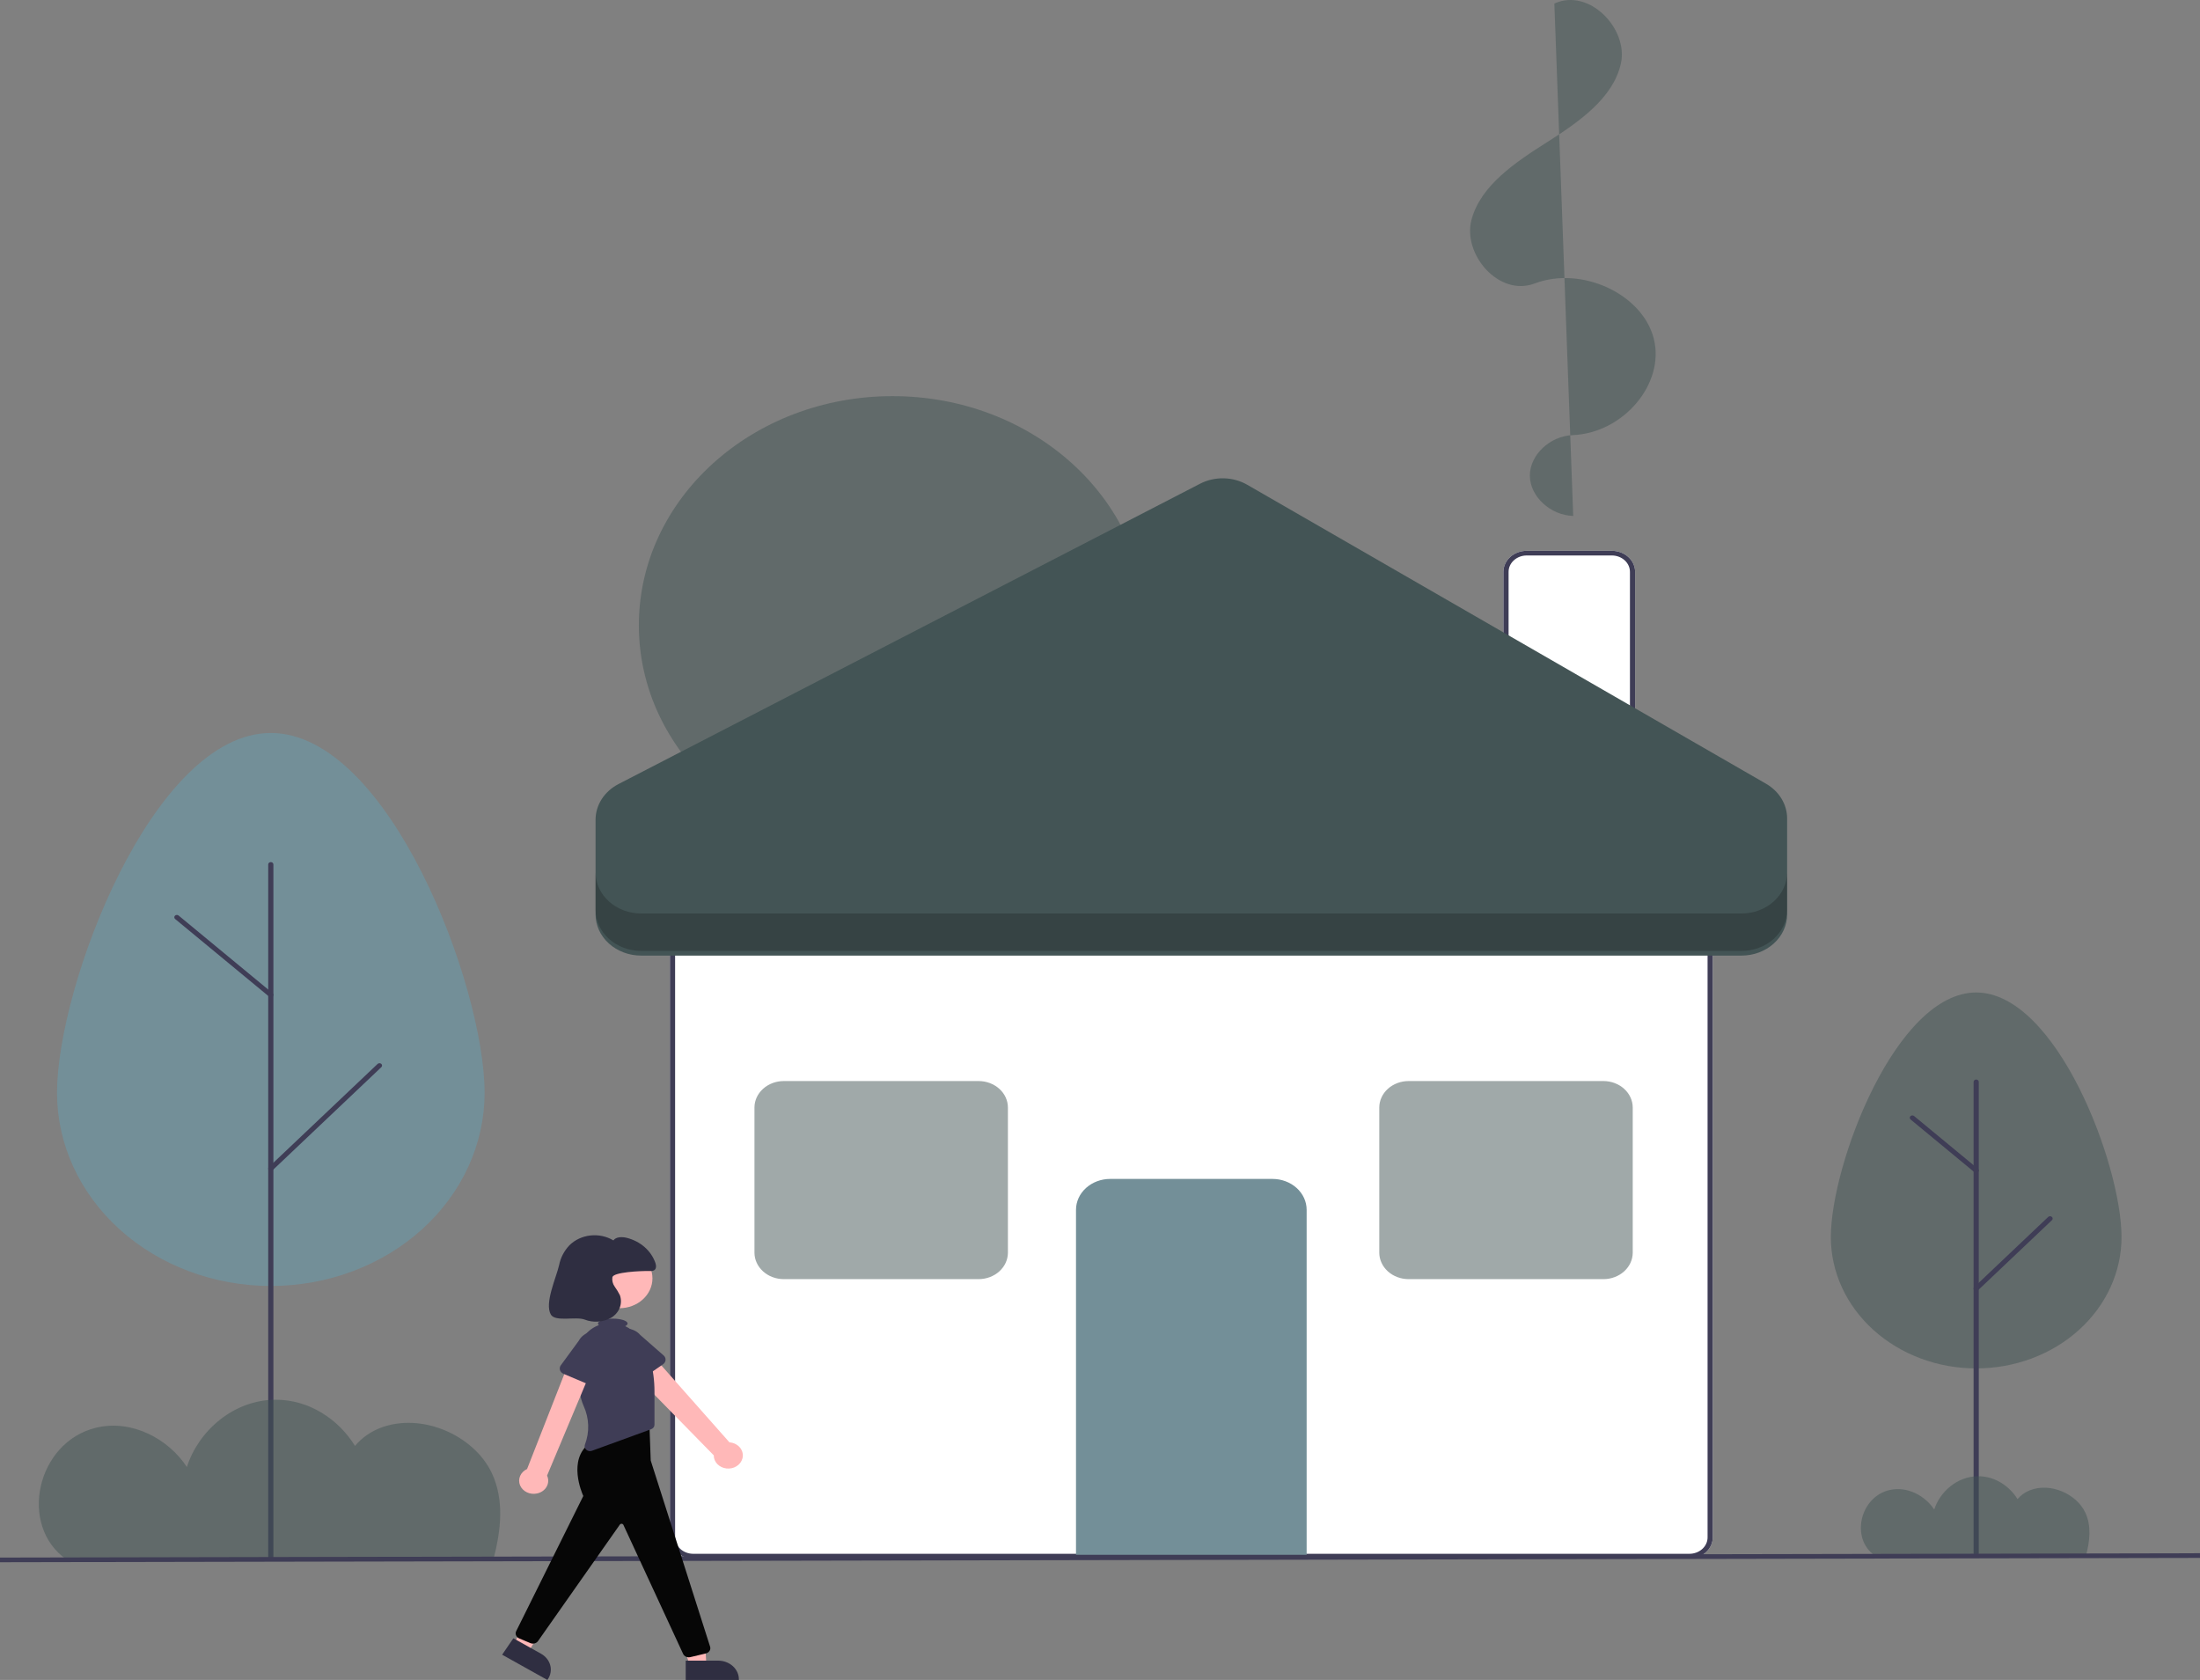 <svg width="313" height="239" viewBox="0 0 313 239" fill="none" xmlns="http://www.w3.org/2000/svg">
<rect x="0" y="0" width="313" height="239" fill="#808080" stroke="none"/>
<g clip-path="url(#clip0_734_7727)">
<path d="M240.364 221.717H98.627C97.748 221.717 96.906 221.401 96.284 220.839C95.663 220.278 95.314 219.517 95.312 218.723V131.281C95.314 130.488 95.663 129.726 96.284 129.165C96.906 128.604 97.748 128.288 98.627 128.287H240.364C241.242 128.288 242.085 128.604 242.706 129.165C243.327 129.726 243.677 130.488 243.678 131.281V218.723C243.677 219.517 243.327 220.278 242.706 220.839C242.085 221.401 241.242 221.717 240.364 221.717Z" fill="white"/>
<path d="M240.364 221.717H98.627C97.748 221.717 96.906 221.401 96.284 220.839C95.663 220.278 95.314 219.517 95.312 218.723V131.281C95.314 130.488 95.663 129.726 96.284 129.165C96.906 128.604 97.748 128.288 98.627 128.287H240.364C241.242 128.288 242.085 128.604 242.706 129.165C243.327 129.726 243.677 130.488 243.678 131.281V218.723C243.677 219.517 243.327 220.278 242.706 220.839C242.085 221.401 241.242 221.717 240.364 221.717ZM98.627 128.953C97.943 128.953 97.288 129.199 96.805 129.635C96.322 130.072 96.05 130.664 96.049 131.281V218.723C96.05 219.341 96.322 219.933 96.805 220.369C97.288 220.806 97.943 221.051 98.627 221.052H240.364C241.047 221.051 241.702 220.806 242.186 220.369C242.669 219.933 242.941 219.341 242.941 218.723V131.281C242.941 130.664 242.669 130.072 242.186 129.635C241.702 129.199 241.047 128.953 240.364 128.953H98.627Z" fill="#3F3D56"/>
<path d="M185.9 221.192H153.086V172.111C153.087 170.947 153.6 169.831 154.511 169.008C155.422 168.185 156.657 167.722 157.946 167.721H181.04C182.329 167.722 183.564 168.185 184.475 169.008C185.386 169.831 185.899 170.947 185.9 172.111V221.192Z" fill="#738F98"/>
<path d="M232.634 109.648H213.895V81.354C213.896 80.56 214.245 79.799 214.866 79.237C215.488 78.676 216.33 78.36 217.209 78.359H229.32C230.198 78.36 231.041 78.676 231.662 79.237C232.283 79.799 232.633 80.56 232.634 81.354V109.648Z" fill="white"/>
<path d="M232.634 109.648H213.895V81.354C213.896 80.56 214.245 79.799 214.866 79.237C215.488 78.676 216.33 78.36 217.209 78.359H229.32C230.198 78.36 231.041 78.676 231.662 79.237C232.283 79.799 232.633 80.56 232.634 81.354V109.648ZM214.631 108.983H231.897V81.354C231.897 80.736 231.625 80.144 231.142 79.708C230.658 79.271 230.003 79.025 229.32 79.025H217.209C216.525 79.025 215.87 79.271 215.387 79.708C214.904 80.144 214.632 80.736 214.631 81.354V108.983Z" fill="#3F3D56"/>
<path d="M126.98 121.563C146.909 121.563 163.065 106.966 163.065 88.96C163.065 70.955 146.909 56.358 126.98 56.358C107.05 56.358 90.894 70.955 90.894 88.96C90.894 106.966 107.05 121.563 126.98 121.563Z" fill="#435455" fill-opacity="0.5"/>
<path d="M223.825 73.399C220.575 73.307 217.682 70.629 217.659 67.691C217.636 64.754 220.486 62.039 223.734 61.904C230.967 61.606 236.888 54.593 235.296 48.212C233.705 41.831 225.027 37.792 218.352 40.324C213.231 42.267 208.057 36.146 209.355 31.267C210.652 26.388 215.564 23.112 220.108 20.227C224.652 17.342 229.512 13.955 230.609 9.036C231.706 4.118 226.091 -1.775 221.144 0.505" fill="#435455" fill-opacity="0.5"/>
<path d="M139.228 181.977H111.51C110.404 181.976 109.344 181.579 108.563 180.873C107.781 180.166 107.341 179.209 107.34 178.21V157.564C107.341 156.565 107.781 155.607 108.563 154.901C109.344 154.195 110.404 153.798 111.51 153.796H139.228C140.334 153.798 141.394 154.195 142.176 154.901C142.958 155.607 143.397 156.565 143.399 157.564V178.21C143.397 179.209 142.958 180.166 142.176 180.873C141.394 181.579 140.334 181.976 139.228 181.977Z" fill="#435455" fill-opacity="0.5"/>
<path d="M228.123 181.977H200.405C199.299 181.976 198.239 181.579 197.457 180.873C196.675 180.166 196.236 179.209 196.234 178.21V157.564C196.236 156.565 196.675 155.607 197.457 154.901C198.239 154.195 199.299 153.798 200.405 153.796H228.123C229.229 153.798 230.289 154.195 231.07 154.901C231.852 155.607 232.292 156.565 232.293 157.564V178.21C232.292 179.209 231.852 180.166 231.07 180.873C230.289 181.579 229.229 181.976 228.123 181.977Z" fill="#435455" fill-opacity="0.5"/>
<path d="M84.731 130.085V116.632C84.731 115.598 85.033 114.583 85.607 113.689C86.181 112.796 87.007 112.055 88 111.542L170.736 68.818C171.763 68.288 172.931 68.021 174.114 68.047C175.296 68.073 176.449 68.391 177.446 68.965L251.261 111.501C252.18 112.031 252.937 112.762 253.461 113.626C253.985 114.49 254.26 115.459 254.26 116.444V130.085C254.26 131.64 253.577 133.132 252.36 134.231C251.143 135.331 249.492 135.948 247.771 135.948H91.22C89.499 135.948 87.848 135.331 86.631 134.231C85.414 133.132 84.731 131.64 84.731 130.085Z" fill="#435455"/>
<path opacity="0.2" d="M247.771 129.959H91.22C89.499 129.958 87.848 129.341 86.631 128.241C85.414 127.142 84.731 125.651 84.731 124.096V129.419C84.731 130.974 85.414 132.465 86.631 133.565C87.848 134.664 89.499 135.282 91.22 135.282H247.771C249.492 135.282 251.143 134.664 252.36 133.565C253.577 132.465 254.26 130.974 254.26 129.419V124.096C254.26 125.651 253.577 127.142 252.36 128.241C251.143 129.341 249.492 129.958 247.771 129.959Z" fill="black"/>
<path d="M260.48 175.997C260.48 165.68 269.738 141.198 281.157 141.198C292.576 141.198 301.833 165.68 301.833 175.997C301.833 180.951 299.655 185.703 295.777 189.206C291.9 192.709 286.64 194.677 281.157 194.677C275.673 194.677 270.414 192.709 266.536 189.206C262.659 185.703 260.48 180.951 260.48 175.997Z" fill="#435455" fill-opacity="0.5"/>
<path d="M281.157 221.321C281.06 221.321 280.966 221.286 280.897 221.223C280.828 221.161 280.789 221.076 280.789 220.988V153.911C280.789 153.823 280.828 153.738 280.897 153.676C280.966 153.614 281.06 153.579 281.157 153.579C281.255 153.579 281.349 153.614 281.418 153.676C281.487 153.738 281.526 153.823 281.526 153.911V220.988C281.526 221.076 281.487 221.161 281.418 221.223C281.349 221.286 281.255 221.321 281.157 221.321Z" fill="#3F3D56"/>
<path d="M281.157 183.657C281.085 183.657 281.015 183.638 280.955 183.602C280.894 183.566 280.847 183.515 280.819 183.455C280.79 183.395 280.782 183.329 280.795 183.265C280.808 183.201 280.841 183.142 280.891 183.095L291.401 173.13C291.435 173.098 291.475 173.073 291.519 173.055C291.563 173.037 291.611 173.028 291.659 173.026C291.708 173.025 291.756 173.033 291.801 173.049C291.846 173.064 291.887 173.088 291.922 173.118C291.957 173.148 291.985 173.184 292.005 173.224C292.024 173.264 292.035 173.307 292.036 173.351C292.037 173.395 292.029 173.438 292.012 173.479C291.994 173.52 291.968 173.557 291.935 173.589L281.424 183.554C281.39 183.586 281.348 183.612 281.302 183.63C281.257 183.648 281.207 183.657 281.157 183.657Z" fill="#3F3D56"/>
<path d="M281.159 166.856C281.067 166.856 280.979 166.825 280.911 166.769L271.828 159.266C271.792 159.236 271.763 159.201 271.742 159.161C271.721 159.122 271.71 159.079 271.707 159.035C271.705 158.991 271.713 158.948 271.729 158.906C271.746 158.865 271.771 158.827 271.804 158.795C271.836 158.763 271.876 158.737 271.92 158.718C271.963 158.7 272.011 158.689 272.059 158.687C272.108 158.685 272.156 158.692 272.202 158.707C272.247 158.722 272.289 158.745 272.325 158.775L281.408 166.278C281.463 166.323 281.501 166.382 281.518 166.448C281.535 166.513 281.529 166.581 281.503 166.644C281.476 166.706 281.428 166.76 281.367 166.798C281.306 166.836 281.233 166.856 281.159 166.856Z" fill="#3F3D56"/>
<path d="M8.113 155.469C8.113 140.293 21.731 104.279 38.529 104.279C55.327 104.279 68.945 140.293 68.945 155.469C68.945 162.757 65.74 169.747 60.036 174.901C54.332 180.054 46.596 182.949 38.529 182.949C30.462 182.949 22.726 180.054 17.022 174.901C11.318 169.747 8.113 162.757 8.113 155.469Z" fill="#738F98"/>
<path d="M38.528 221.986C38.431 221.986 38.337 221.951 38.268 221.888C38.199 221.826 38.16 221.741 38.16 221.653V122.981C38.16 122.892 38.199 122.808 38.268 122.745C38.337 122.683 38.431 122.648 38.528 122.648C38.626 122.648 38.72 122.683 38.789 122.745C38.858 122.808 38.897 122.892 38.897 122.981V221.653C38.897 221.741 38.858 221.826 38.789 221.888C38.72 221.951 38.626 221.986 38.528 221.986Z" fill="#3F3D56"/>
<path d="M38.528 166.581C38.456 166.581 38.386 166.562 38.326 166.526C38.266 166.49 38.218 166.439 38.19 166.379C38.161 166.319 38.153 166.253 38.166 166.189C38.179 166.125 38.212 166.066 38.262 166.018L53.723 151.36C53.791 151.296 53.883 151.259 53.981 151.256C54.079 151.254 54.173 151.287 54.244 151.348C54.315 151.409 54.356 151.493 54.358 151.581C54.361 151.669 54.324 151.755 54.257 151.819L38.795 166.478C38.761 166.51 38.719 166.536 38.673 166.554C38.628 166.572 38.578 166.581 38.528 166.581Z" fill="#3F3D56"/>
<path d="M38.527 141.866C38.435 141.867 38.346 141.835 38.279 141.779L24.917 130.742C24.845 130.682 24.802 130.599 24.797 130.511C24.793 130.423 24.827 130.337 24.893 130.272C24.959 130.207 25.051 130.168 25.149 130.164C25.246 130.16 25.341 130.191 25.414 130.251L38.776 141.288C38.83 141.334 38.869 141.393 38.886 141.458C38.903 141.523 38.897 141.592 38.87 141.654C38.843 141.717 38.796 141.77 38.735 141.808C38.674 141.846 38.601 141.866 38.527 141.866Z" fill="#3F3D56"/>
<path d="M266.714 221.288C266.749 221.312 266.786 221.334 266.821 221.358H296.763C297.35 219.21 297.557 217.06 296.681 215.193C295.432 212.532 291.737 210.872 288.799 212.014C288.103 212.292 287.496 212.726 287.037 213.274C285.889 211.417 283.829 210.017 281.452 210.019C278.474 210.02 275.997 212.221 275.189 214.763C273.888 212.778 271.318 211.391 268.805 211.988C264.603 212.986 263.276 218.887 266.714 221.288Z" fill="#435455" fill-opacity="0.5"/>
<path d="M9.48 221.882C9.55 221.931 9.625 221.975 9.696 222.023H70.141C71.326 217.688 71.744 213.348 69.975 209.578C67.454 204.208 59.994 200.855 54.063 203.162C52.658 203.723 51.434 204.598 50.506 205.704C48.189 201.956 44.031 199.13 39.232 199.133C33.22 199.137 28.221 203.579 26.59 208.71C23.963 204.704 18.774 201.904 13.702 203.109C5.22 205.123 2.54 217.036 9.48 221.882Z" fill="#435455" fill-opacity="0.5"/>
<path d="M312.998 220.972L0 221.589L0.001 222.254L313 221.638L312.998 220.972Z" fill="#3F3D56"/>
<path d="M105.621 207.513C105.696 207.25 105.706 206.976 105.65 206.709C105.595 206.442 105.475 206.189 105.3 205.969C105.125 205.748 104.898 205.565 104.636 205.432C104.374 205.299 104.083 205.22 103.783 205.199L92.089 191.99L89.195 194.426L101.549 207.045C101.545 207.502 101.726 207.945 102.059 208.289C102.392 208.633 102.853 208.855 103.355 208.913C103.857 208.971 104.365 208.86 104.782 208.602C105.2 208.344 105.498 207.957 105.621 207.513Z" fill="#FFB8B8"/>
<path d="M94.332 194.088L90.636 196.645C90.531 196.718 90.41 196.769 90.281 196.796C90.151 196.822 90.017 196.824 89.888 196.799C89.758 196.775 89.636 196.725 89.529 196.654C89.422 196.583 89.334 196.493 89.27 196.388L87.018 192.721C86.61 192.233 86.432 191.618 86.524 191.012C86.616 190.405 86.97 189.856 87.509 189.486C88.049 189.115 88.728 188.952 89.4 189.034C90.072 189.115 90.68 189.434 91.092 189.92L94.413 192.829C94.508 192.912 94.582 193.013 94.63 193.125C94.679 193.236 94.699 193.356 94.692 193.475C94.684 193.595 94.648 193.711 94.586 193.817C94.524 193.923 94.437 194.015 94.332 194.088Z" fill="#3F3D56"/>
<path d="M88.126 186.113C90.721 186.113 92.825 184.212 92.825 181.867C92.825 179.522 90.721 177.621 88.126 177.621C85.53 177.621 83.426 179.522 83.426 181.867C83.426 184.212 85.53 186.113 88.126 186.113Z" fill="#FFB8B8"/>
<path d="M98.156 236.945H100.502L100.279 232.979H96.816L98.156 236.945Z" fill="#FFB8B8"/>
<path d="M97.559 236.254L102.179 236.253C102.565 236.253 102.948 236.322 103.305 236.456C103.663 236.59 103.987 236.785 104.261 237.032C104.534 237.279 104.751 237.573 104.899 237.895C105.047 238.218 105.123 238.564 105.123 238.913V239L97.559 239L97.559 236.254Z" fill="#2F2E41"/>
<path d="M73.144 233.945L75.14 235.059L77.258 231.577L74.843 230.212L73.144 233.945Z" fill="#FFB8B8"/>
<path d="M73.039 233.072L76.969 235.265C77.298 235.449 77.584 235.689 77.81 235.973C78.037 236.256 78.199 236.577 78.288 236.917C78.376 237.257 78.39 237.609 78.329 237.954C78.267 238.299 78.13 238.629 77.927 238.926L77.877 239L71.441 235.408L73.039 233.072Z" fill="#2F2E41"/>
<path d="M97.987 235.782C97.812 235.782 97.642 235.734 97.499 235.645C97.355 235.555 97.245 235.428 97.184 235.281L88.698 216.951C88.68 216.906 88.648 216.867 88.607 216.837C88.565 216.808 88.516 216.789 88.463 216.783C88.411 216.777 88.358 216.785 88.31 216.805C88.261 216.824 88.221 216.856 88.191 216.895L76.533 233.487C76.419 233.641 76.248 233.754 76.049 233.803C75.852 233.853 75.64 233.837 75.454 233.758L73.859 233.085C73.655 232.998 73.496 232.843 73.418 232.651C73.339 232.46 73.346 232.249 73.438 232.062L82.988 212.828C82.78 212.369 80.746 207.663 83.871 205.337L83.893 205.325L92.368 201.91L92.581 207.783L101.028 234.262C101.06 234.362 101.07 234.466 101.056 234.569C101.043 234.672 101.007 234.772 100.95 234.862C100.893 234.952 100.817 235.031 100.726 235.094C100.635 235.158 100.531 235.204 100.42 235.23L98.208 235.756C98.136 235.774 98.061 235.782 97.987 235.782Z" fill="#060606"/>
<path d="M92.494 193.318C92.172 192.148 91.714 190.969 91.101 190.424C90.876 190.226 90.664 190.015 90.467 189.793C90.055 189.324 89.536 188.94 88.946 188.667C89.162 188.558 89.288 188.429 89.288 188.289C89.288 187.907 88.346 187.598 87.183 187.598C86.021 187.598 85.079 187.907 85.079 188.289C85.081 188.334 85.094 188.377 85.115 188.417C85.137 188.457 85.167 188.493 85.204 188.522C84.445 188.802 83.785 189.264 83.297 189.859C82.808 190.454 82.51 191.158 82.434 191.896C82.162 194.526 82.083 197.889 83.036 200.016C83.835 201.775 83.899 203.736 83.215 205.534C83.168 205.659 83.163 205.794 83.198 205.922C83.234 206.05 83.31 206.166 83.416 206.256C83.523 206.347 83.656 206.408 83.799 206.432C83.943 206.456 84.091 206.443 84.227 206.393L92.636 203.331C92.778 203.28 92.899 203.191 92.984 203.077C93.07 202.963 93.115 202.828 93.115 202.69V198.04C93.122 196.449 92.913 194.863 92.494 193.318Z" fill="#3F3D56"/>
<path d="M76.407 212.47C76.699 212.408 76.974 212.29 77.21 212.122C77.447 211.955 77.639 211.742 77.775 211.5C77.911 211.258 77.987 210.992 77.996 210.72C78.006 210.449 77.95 210.179 77.831 209.929L84.411 194.253L81.074 193.475L74.988 208.99C74.537 209.197 74.186 209.547 74.002 209.972C73.817 210.398 73.812 210.87 73.987 211.299C74.162 211.728 74.504 212.084 74.95 212.3C75.396 212.516 75.915 212.576 76.407 212.47Z" fill="#FFB8B8"/>
<path d="M84.384 197.228L80.168 195.445C80.048 195.394 79.941 195.321 79.856 195.23C79.77 195.138 79.707 195.032 79.671 194.916C79.635 194.801 79.627 194.68 79.648 194.562C79.668 194.444 79.717 194.331 79.79 194.231L82.352 190.735C82.644 190.183 83.165 189.757 83.803 189.552C84.441 189.346 85.142 189.378 85.755 189.638C86.367 189.899 86.84 190.369 87.07 190.944C87.3 191.52 87.269 192.154 86.982 192.708L85.657 196.713C85.62 196.827 85.555 196.933 85.467 197.023C85.38 197.113 85.272 197.185 85.151 197.234C85.03 197.283 84.899 197.308 84.767 197.307C84.634 197.306 84.504 197.279 84.384 197.228Z" fill="#3F3D56"/>
<path d="M92.439 180.822C92.651 180.845 92.866 180.81 93.056 180.722C93.403 180.517 93.368 180.051 93.251 179.692C92.959 178.831 92.431 178.051 91.717 177.423C91.003 176.795 90.125 176.34 89.165 176.1C88.496 175.939 87.65 175.945 87.267 176.466C86.305 175.887 85.145 175.639 83.998 175.766C82.851 175.894 81.792 176.388 81.014 177.16C80.254 177.966 79.747 178.942 79.546 179.986C79.144 181.764 77.425 185.43 78.377 187.027C79.011 188.09 81.929 187.262 83.163 187.725C83.778 187.967 84.449 188.068 85.117 188.019C85.785 187.97 86.43 187.773 86.993 187.446C87.545 187.102 87.96 186.606 88.176 186.033C88.393 185.46 88.4 184.839 88.195 184.262C87.98 183.838 87.73 183.428 87.45 183.036C87.169 182.639 87.054 182.164 87.126 181.698C87.299 180.988 91.009 180.796 92.439 180.822Z" fill="#2F2E41"/>
</g>
<defs>
<clipPath id="clip0_734_7727">
<rect width="313" height="239" fill="white"/>
</clipPath>
</defs>
</svg>
